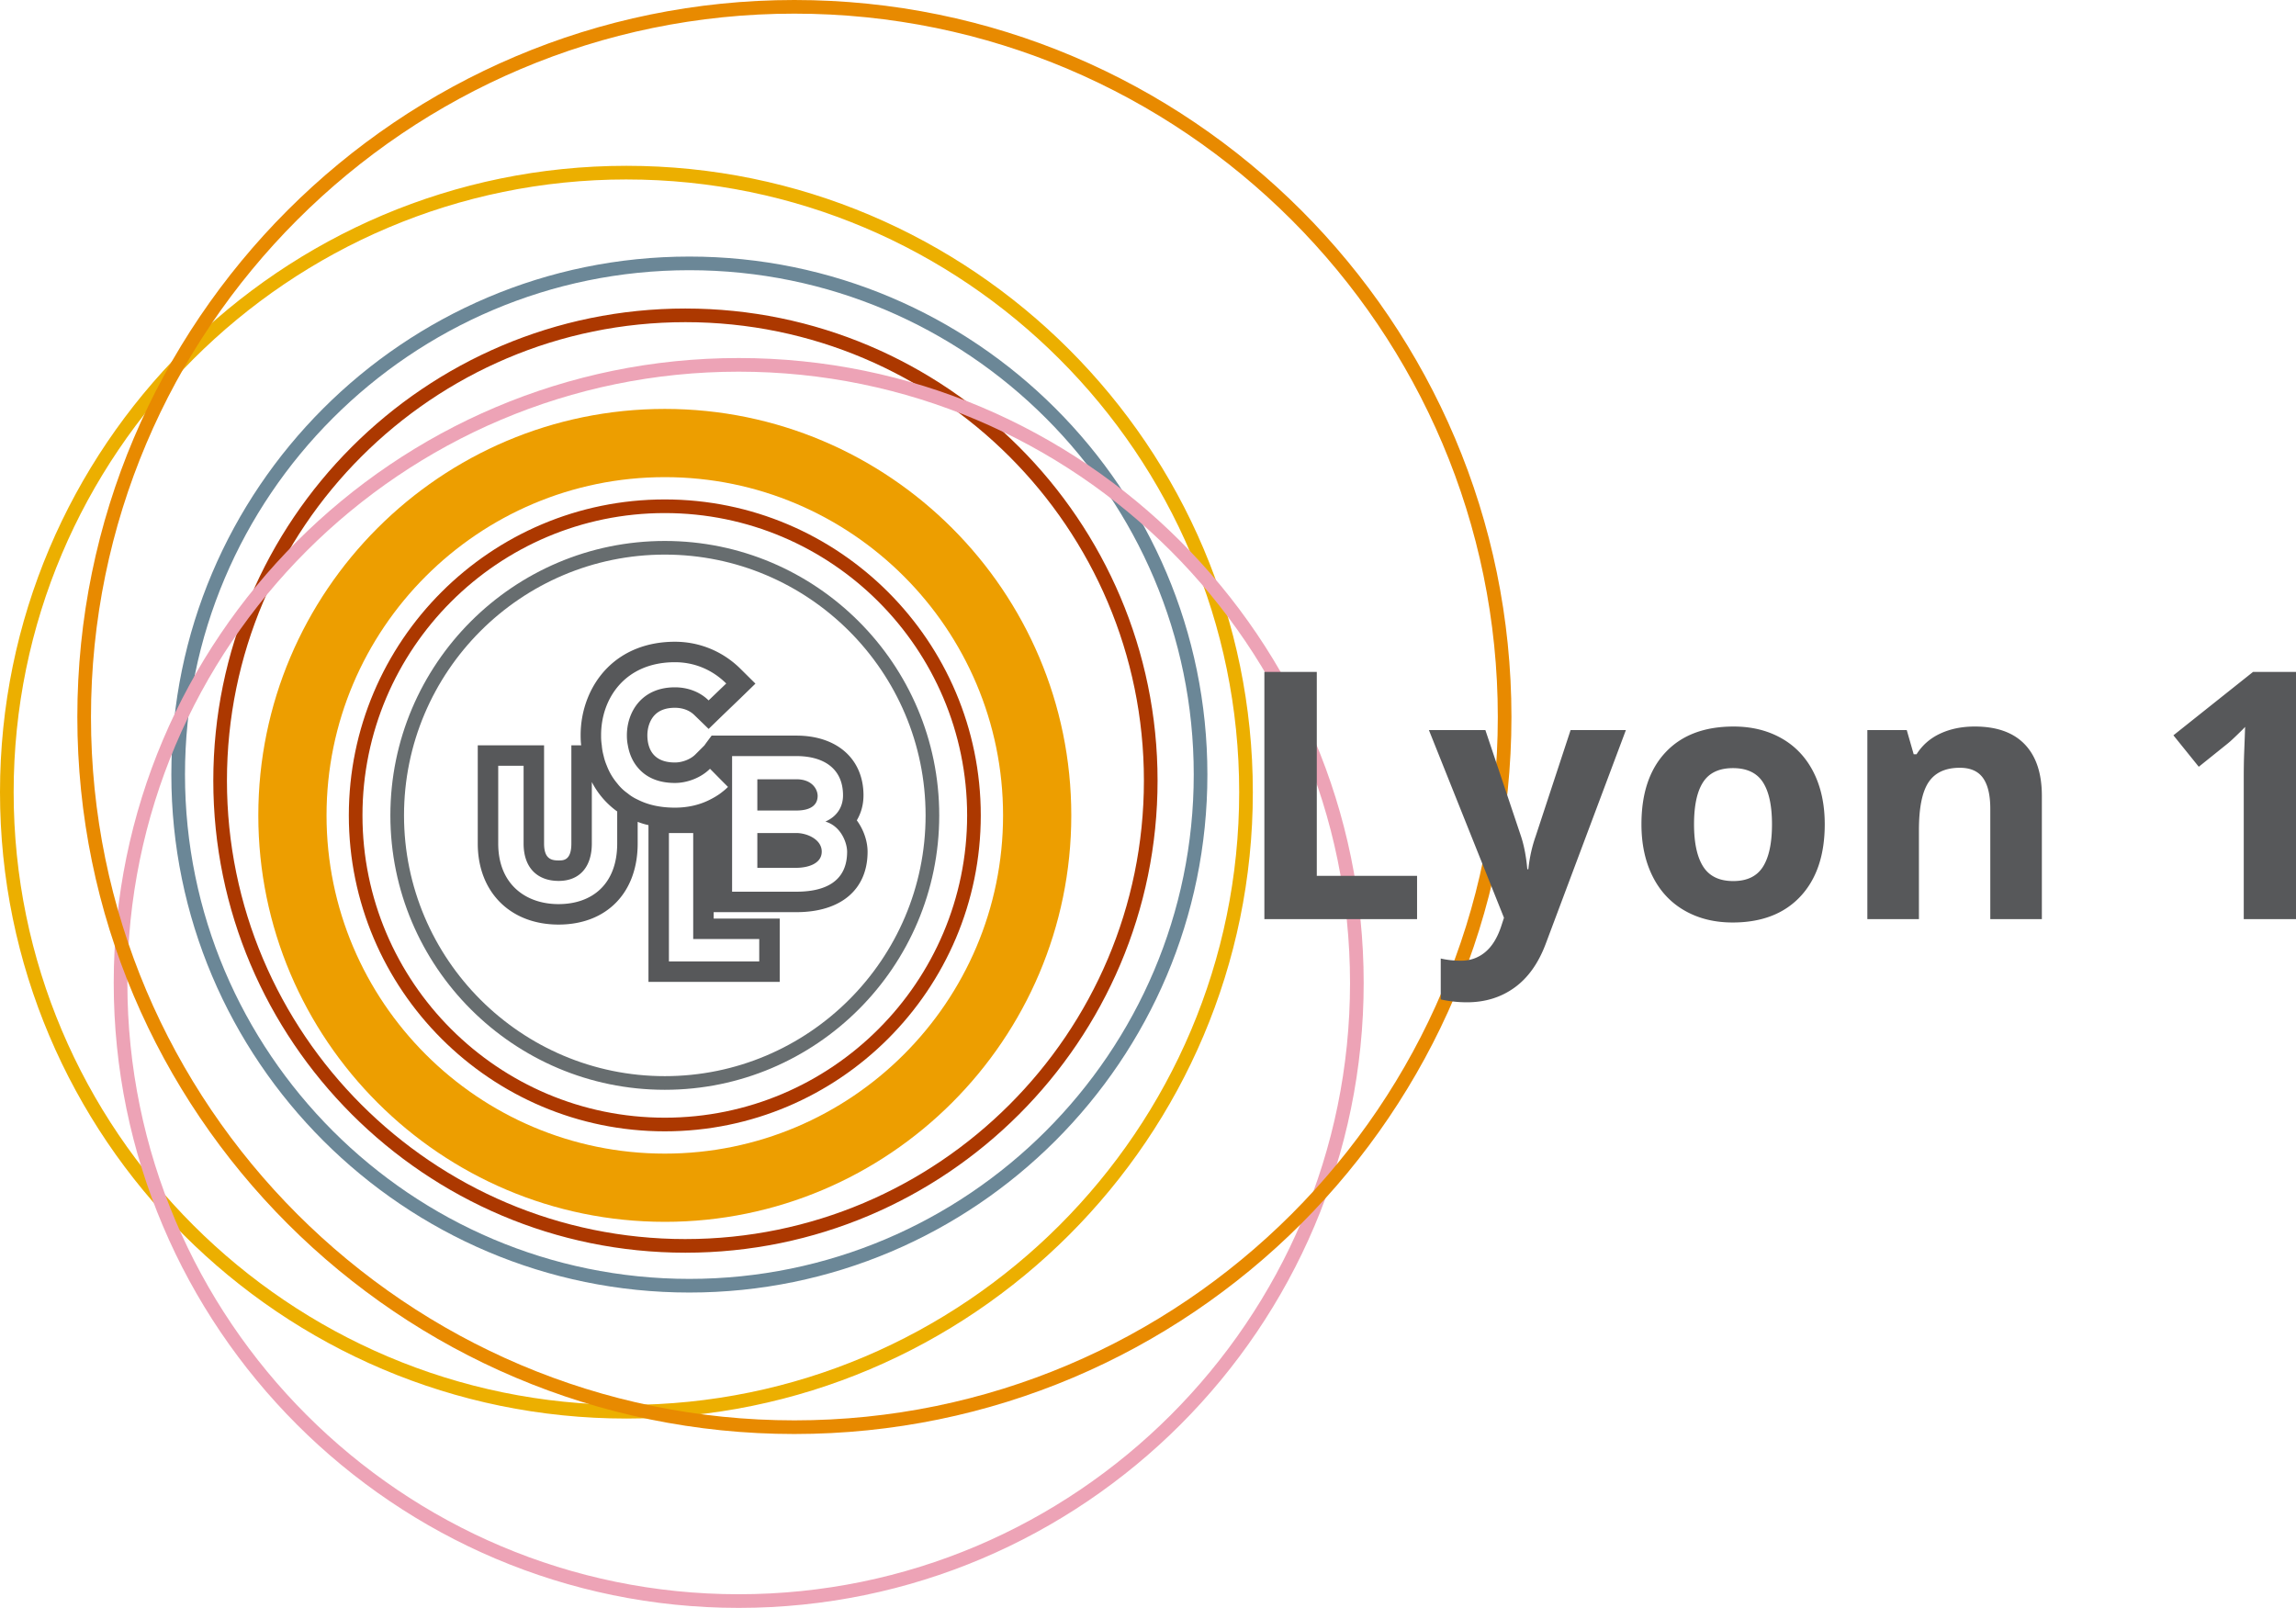 <svg xmlns="http://www.w3.org/2000/svg" width="600" height="420.21" viewBox="0 0 600 420.21"><path d="M173.729 284.81c-39.545 0-71.716-32.173-71.716-71.716 0-39.545 32.17-71.718 71.716-71.718s71.716 32.173 71.716 71.718c0 39.543-32.17 71.716-71.716 71.716zm0-139.869c-37.58 0-68.151 30.574-68.151 68.153 0 37.577 30.572 68.15 68.15 68.15s68.152-30.573 68.152-68.15c0-37.58-30.57-68.153-68.151-68.153z" fill="#676d6f"/><path d="M173.729 130.523c-45.532 0-82.571 37.041-82.571 82.57s37.04 82.572 82.57 82.572c45.53 0 82.572-37.041 82.572-82.571s-37.041-82.571-82.571-82.571zm0 161.576c-43.565 0-79.007-35.443-79.007-79.005 0-43.565 35.442-79.007 79.007-79.007 43.563 0 79.005 35.442 79.005 79.007 0 43.562-35.442 79.005-79.005 79.005zm5.39-211.47c-68.031 0-123.378 55.348-123.378 123.381 0 68.03 55.347 123.376 123.379 123.376S302.499 272.04 302.499 204.01c0-68.033-55.349-123.38-123.38-123.38zm0 243.192c-66.065 0-119.812-53.748-119.812-119.812S113.054 84.196 179.12 84.196s119.812 53.749 119.812 119.813S245.186 323.82 179.12 323.82z" fill="#ac3800"/><path d="M180.148 337.795c-74.647 0-135.373-60.73-135.373-135.373s60.726-135.37 135.373-135.37 135.372 60.725 135.372 135.37-60.727 135.373-135.372 135.373zm0-267.179c-72.68 0-131.806 59.127-131.806 131.806s59.127 131.806 131.806 131.806 131.806-59.127 131.806-131.806S252.827 70.616 180.148 70.616z" fill="#6b8797"/><path d="M163.698 370.729C73.435 370.729 0 297.293 0 207.032 0 116.77 73.435 43.334 163.698 43.334s163.698 73.435 163.698 163.698c0 90.261-73.435 163.697-163.698 163.697zm0-323.83c-88.297 0-160.131 71.837-160.131 160.133s71.835 160.13 160.131 160.13S323.83 295.33 323.83 207.032 251.997 46.9 163.698 46.9z" fill="#ecaf00"/><path d="M193.041 420.21c-90.054 0-163.322-73.265-163.322-163.321s73.268-163.32 163.322-163.32 163.322 73.265 163.322 163.321-73.267 163.32-163.324 163.32h.002zm0-323.075c-88.086 0-159.755 71.667-159.755 159.755s71.667 159.754 159.755 159.754 159.755-71.665 159.755-159.754S281.13 97.135 193.041 97.135z" fill="#eda3b6"/><path d="M207.593 374.768c-103.325 0-187.384-84.06-187.384-187.382C20.209 84.06 104.269 0 207.593 0s187.384 84.06 187.384 187.386c0 103.322-84.06 187.382-187.384 187.382zm0-371.203c-101.357 0-183.818 82.463-183.818 183.82 0 101.356 82.461 183.816 183.818 183.816s183.819-82.46 183.819-183.815c0-101.358-82.461-183.82-183.82-183.82v-.001z" fill="#e88a00"/><path d="M173.729 319.318c-58.574 0-106.226-47.65-106.226-106.224s47.652-106.226 106.226-106.226c58.572 0 106.224 47.654 106.224 106.226S232.3 319.32 173.729 319.32v-.002zm0-194.62c-48.74 0-88.397 39.655-88.397 88.396s39.656 88.395 88.397 88.395 88.395-39.654 88.395-88.395-39.652-88.397-88.395-88.397z" fill="#ed9e00"/><path d="M213.67 208.007c0-1.606-1.32-4.35-5.563-4.35H197.91v8.166h10.197c4.207 0 5.562-1.782 5.563-3.816zm0-.001v.002-.002zm-5.563 9.7v.001H197.91v9.091h10.197c2.746 0 6.633-.928 6.633-4.242 0-3.21-3.887-4.85-6.633-4.85zm17.544-9.842c0-9.484-6.88-15.618-17.544-15.618h-22.143c-.64.856-1.283 1.713-1.89 2.569l-2.317 2.316c-1.249 1.284-3.423 2.14-5.384 2.14-5.883 0-7.167-3.852-7.203-7.06 0-2.14.712-4.135 1.996-5.42 1.213-1.212 2.959-1.818 5.207-1.818 2.03 0 3.815.678 5.063 1.89l3.744 3.636 3.708-3.602 4.6-4.42 3.922-3.816-3.887-3.852c-4.635-4.6-10.733-7.094-17.15-7.094-7.097 0-13.23 2.353-17.686 6.846-4.458 4.492-6.99 10.946-6.954 17.722 0 .82.035 1.676.143 2.495h-2.567v25.673c0 4.423-2.07 4.423-3.316 4.423-1.856 0-3.817-.357-3.817-4.423v-25.673h-17.328v25.673c0 12.659 8.486 21.18 21.109 21.18 12.552 0 20.68-8.307 20.68-21.18v-5.67c.894.358 1.82.643 2.82.857v40.97h34.3v-16.545H186.5v-1.676h21.607c11.661 0 18.614-5.918 18.614-15.796 0-2.639-.963-5.67-2.817-8.201 1.141-1.926 1.747-4.136 1.747-6.526zm-79.694 28.42c-8.522 0-15.76-5.135-15.76-15.833v-20.324h6.632v20.324c0 6.384 3.637 9.77 9.164 9.77 5.528 0 8.664-3.708 8.664-9.77v-16.08a21.706 21.706 0 0 0 6.632 7.7V220.453c0 10.482-6.417 15.831-15.332 15.831zm52.45 9.128v5.847h-23.603v-33.553h6.347v27.706h17.257zm-9.768-38.367h-.001c-.417.34-.857.65-1.319.928-.427.283-.893.534-1.355.782-2.889 1.57-6.133 2.318-9.591 2.318-3.852 0-7.097-.747-9.735-2.102a11.617 11.617 0 0 1-2.674-1.676 12.204 12.204 0 0 1-2.675-2.569 15.81 15.81 0 0 1-2.709-4.6 14.584 14.584 0 0 1-.858-2.673c-.24-.874-.395-1.77-.462-2.675-.13-.837-.19-1.684-.178-2.532-.07-9.52 6.133-19.182 19.29-19.182 4.956 0 9.664 1.854 13.407 5.562l-4.6 4.421c-2.388-2.353-5.634-3.423-8.806-3.423-8.772 0-12.59 6.56-12.552 12.624 0 .854.072 1.674.25 2.53.356 2.104 1.177 4.137 2.567 5.778 1.996 2.423 5.135 4.064 9.735 4.064 3.172 0 6.776-1.319 9.164-3.709l.427.427 2.675 2.71 1.604 1.606c-.499.5-1.033.963-1.604 1.39zm19.468 25.993h-16.794v-35.443h16.794c6.99 0 12.195 3.138 12.195 10.269 0 2.747-1.318 5.386-4.6 6.846 4.173 1.248 5.67 5.671 5.67 7.88 0 7.916-5.918 10.448-13.265 10.448zM344.11 175.6h-13.698v64.603h39.902V228.89h-26.204V175.6zm57.179 42.995c-.943 2.681-1.576 5.539-1.9 8.573h-.265c-.295-3.299-.84-6.157-1.635-8.573l-9.324-27.794h-14.758l19.62 49.049-.796 2.43c-1.002 2.945-2.394 5.148-4.176 6.605-1.783 1.46-3.866 2.188-6.253 2.188-1.915 0-3.682-.192-5.302-.575v10.694c2.238.501 4.521.751 6.849.751 4.742 0 8.889-1.281 12.439-3.844 3.55-2.563 6.282-6.422 8.197-11.577l20.9-55.721h-14.45l-9.146 27.794zm64.294-25.629c-3.624-2.062-7.807-3.093-12.55-3.093-7.63 0-13.551 2.239-17.763 6.716-4.213 4.478-6.32 10.753-6.32 18.825 0 5.185.973 9.721 2.917 13.61 1.944 3.888 4.728 6.87 8.352 8.947 3.623 2.078 7.805 3.116 12.549 3.116 7.57 0 13.477-2.268 17.72-6.805 4.241-4.536 6.362-10.826 6.362-18.868 0-5.185-.972-9.706-2.916-13.566-1.945-3.859-4.728-6.82-8.351-8.882zm-4.883 33.56c-1.577 2.49-4.162 3.735-7.755 3.735-3.624 0-6.238-1.252-7.843-3.756-1.607-2.504-2.409-6.2-2.409-11.091 0-4.92.796-8.595 2.386-11.025 1.591-2.43 4.183-3.646 7.778-3.646 3.623 0 6.23 1.223 7.82 3.667 1.591 2.446 2.387 6.114 2.387 11.004 0 4.92-.789 8.624-2.364 11.113zm55.345-36.653c-3.359 0-6.357.612-8.993 1.834-2.636 1.223-4.706 3.027-6.208 5.413h-.751l-1.812-6.32h-10.296v49.403h13.478v-23.243c0-5.833.84-10.009 2.518-12.527 1.68-2.52 4.404-3.778 8.175-3.778 2.769 0 4.787.891 6.054 2.673 1.266 1.783 1.9 4.456 1.9 8.02v28.855h13.477v-32.213c0-5.862-1.488-10.347-4.463-13.455-2.976-3.108-7.335-4.662-13.08-4.662zm72.732-14.273l-20.812 16.57 6.628 8.22 7.424-5.966a23.44 23.44 0 0 0 1.37-1.193 122.874 122.874 0 0 0 2.562-2.474c.353-.354.603-.619.751-.796-.03.972-.066 2.048-.11 3.226l-.133 3.513a138.396 138.396 0 0 0-.088 3.358 198.433 198.433 0 0 0-.022 2.762v37.383H600v-64.603h-11.224z" fill="#57585a"/></svg>